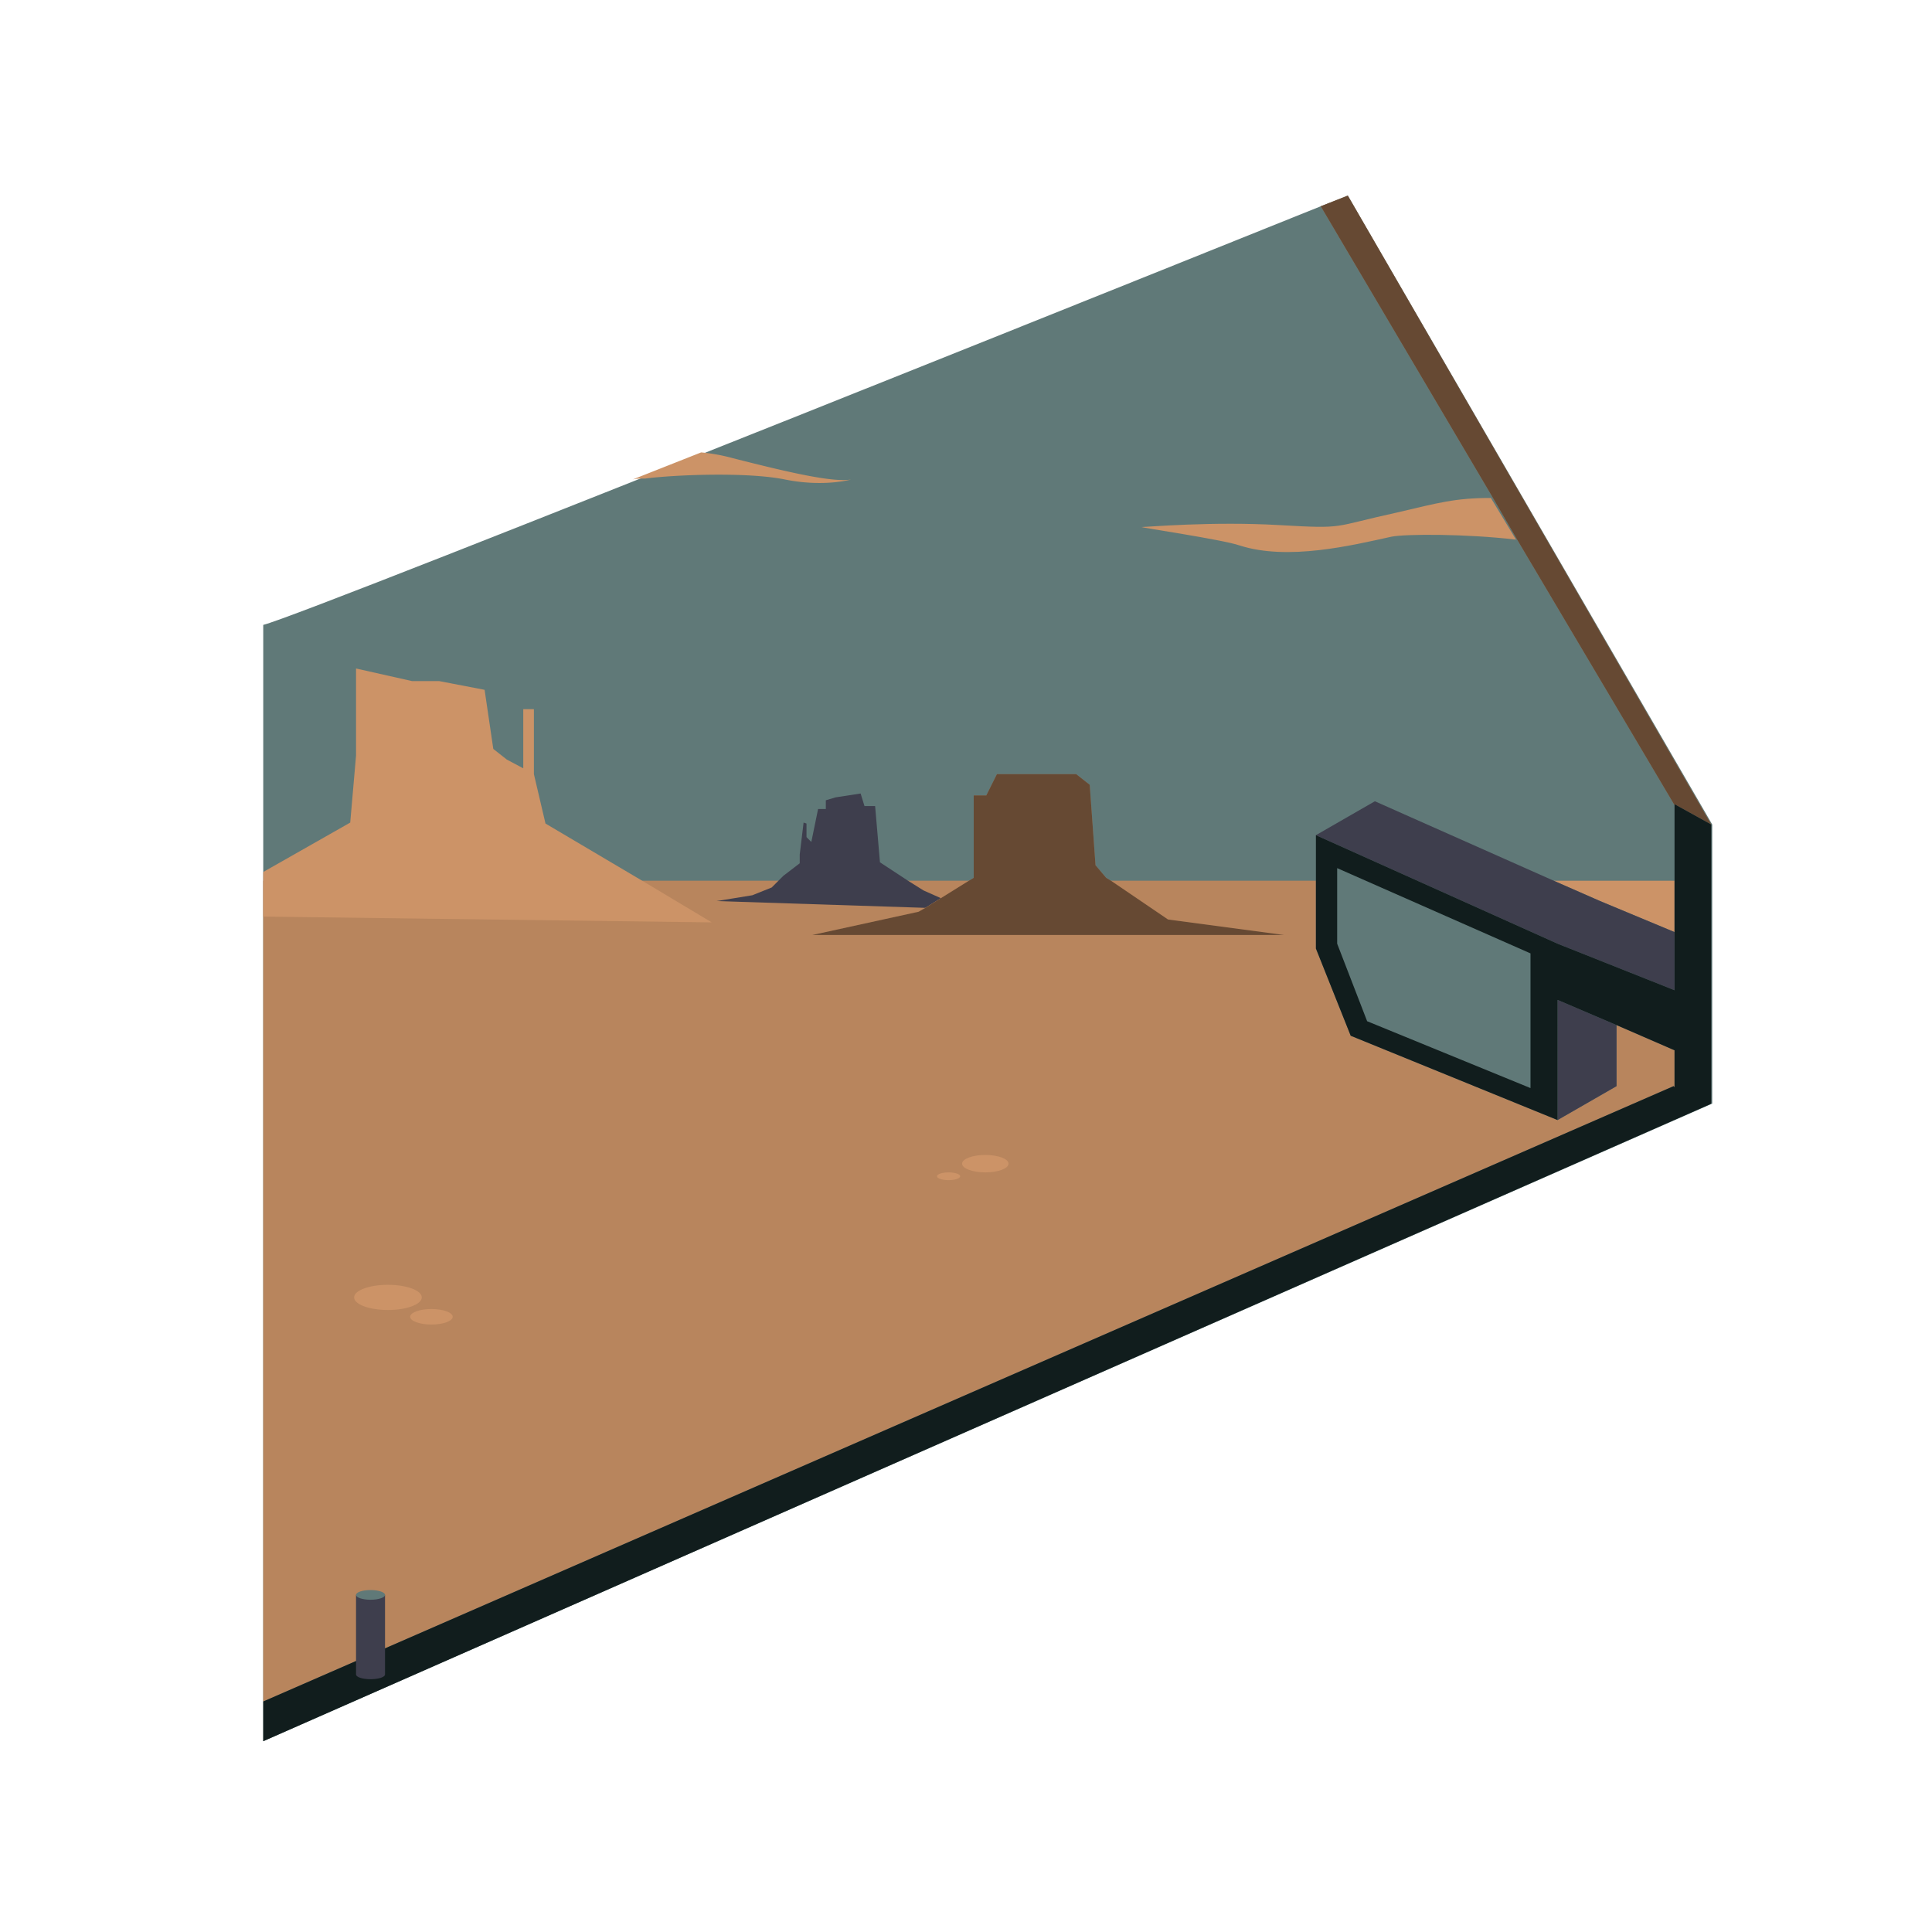 <?xml version="1.0" encoding="UTF-8"?>
<svg data-bbox="27.25 20.25 150 160" viewBox="0 0 200 200" height="200" width="200" xmlns="http://www.w3.org/2000/svg" data-type="color">
    <g>
        <path d="M139.525 20.25l-2.802 1.103S31.553 63.685 27.25 64.688V180.25l150-66.006v-28.89L139.525 20.25z" fill="#607978" data-color="1"/>
        <path d="M144.628 53.053c-6.905 1.505-5.203 1.705-12.208 1.304-6.905-.401-13.709.201-14.209.201s8.406 1.304 10.107 1.906c5.003 1.605 11.608 0 15.71-.903 1.501-.301 7.805-.301 12.909.301l-2.602-4.313c-3.703-.001-5.404.5-9.707 1.504z" fill="#CC9367" data-color="2"/>
        <path d="M66.776 49.542c3.102-.401 10.607-.702 14.51.1 4.003.803 6.805 0 6.805 0-1.901.301-6.304-.702-12.208-2.207a19.026 19.026 0 0 0-3.302-.602l-7.105 2.809c.3-.1.8-.1 1.3-.1z" fill="#CC9367" data-color="2"/>
        <path fill="#CC9367" d="M27.25 91.172v84.965l145.997-63.699.1.1v-3.812l-6.004-2.608v6.32l-6.104 3.511-21.414-8.727-3.602-9.028v-7.022H27.25z" data-color="2"/>
        <path opacity=".1" d="M27.25 91.172v84.965l145.997-63.699.1.1v-3.812l-6.004-2.608v6.32l-6.104 3.511-21.414-8.727-3.602-9.028v-7.022H27.25z"/>
        <path fill="#CC9367" d="M27.25 94.883l46.431.602-7.205-4.313-10.007-5.919-1.2-5.116v-6.721h-1.101v6.119l-1.701-.903-1.401-1.103-.901-6.119-4.703-.903H42.66l-5.804-1.304v9.028l-.6 6.922-9.006 5.116v4.614z" data-color="2"/>
        <path fill="#3E3E4D" d="M77.884 92.676l-3.703.602 21.615.702 1.601-1.003-1.801-.802-1.601-1.003-2.902-1.906-.501-5.819h-1.1l-.401-1.304-2.601.402-1.001.301v.902h-.801l-.7 3.411-.5-.501v-1.405l-.301-.1-.4 3.31v.903l-1.701 1.304-.5.502-.701.702-2.001.802z" data-color="3"/>
        <path fill="#CC9367" d="M95.796 93.98l-.701.402-11.007 2.407h48.832l-12.008-1.605-5.903-4.012-.501-.301-1.101-1.304-.6-8.326-1.401-1.104h-8.205l-1.101 2.207h-1.301v8.527l-.5.301-2.902 1.805-1.601 1.003z" data-color="2"/>
        <path opacity=".5" d="M95.796 93.98l-.701.402-11.007 2.407h48.832l-12.008-1.605-5.903-4.012-.501-.301-1.101-1.304-.6-8.326-1.401-1.104h-8.205l-1.101 2.207h-1.301v8.527l-.5.301-2.902 1.805-1.601 1.003z"/>
        <path fill="#CC9367" d="M173.347 96.488v-5.316h-12.508l4.803 2.106 7.705 3.21z" data-color="2"/>
        <path fill="#3E3E4D" d="M161.239 115.949l6.104-3.511v-6.32l-6.104-2.608v12.439z" data-color="3"/>
        <path fill="#3E3E4D" d="M161.239 97.692l12.108 4.815v-6.019l-7.705-3.21-4.803-2.106-18.512-8.226-6.104 3.511 25.016 11.235z" data-color="3"/>
        <path fill="#CC9367" d="M177.15 85.353L139.525 20.25l-2.802 1.103 17.712 29.994 2.501 4.314 16.411 27.686v-.1l3.803 2.106z" data-color="2"/>
        <path opacity=".5" d="M177.15 85.353L139.525 20.25l-2.802 1.103 17.712 29.994 2.501 4.314 16.411 27.686v-.1l3.803 2.106z"/>
        <path fill="#111D1D" d="M173.347 83.247v19.26l-12.108-4.815-25.016-11.235v11.737l3.602 9.028 21.414 8.727V103.51l6.104 2.608 6.004 2.608v3.812l-.1-.1L27.25 176.137v4.113l149.7-65.906.2-.1V85.353l-3.803-2.106z" data-color="4"/>
        <path fill="#CC9367" d="M104.402 120.463c0 .499-1.075.903-2.402.903-1.327 0-2.402-.404-2.402-.903s1.075-.903 2.402-.903c1.327 0 2.402.404 2.402.903z" data-color="2"/>
        <path fill="#CC9367" d="M99.398 121.767c0 .221-.538.401-1.201.401s-1.201-.18-1.201-.401c0-.221.538-.401 1.201-.401s1.201.18 1.201.401z" data-color="2"/>
        <path fill="#CC9367" d="M43.661 134.306c0 .72-1.568 1.304-3.502 1.304-1.934 0-3.502-.584-3.502-1.304 0-.72 1.568-1.304 3.502-1.304 1.934 0 3.502.584 3.502 1.304z" data-color="2"/>
        <path fill="#CC9367" d="M46.863 136.313c0 .443-.985.803-2.201.803-1.216 0-2.201-.36-2.201-.803 0-.443.985-.803 2.201-.803 1.216 0 2.201.36 2.201.803z" data-color="2"/>
        <path d="M36.856 165.103v8.226c0 .301.7.502 1.501.502.801 0 1.501-.201 1.501-.502v-8.226h-3.002z" fill="#3E3E4D" data-color="3"/>
        <path fill="#607978" d="M39.858 165.103c0 .277-.672.502-1.501.502-.829 0-1.501-.225-1.501-.502s.672-.502 1.501-.502c.829 0 1.501.225 1.501.502z" data-color="1"/>
        <path fill="#607978" d="M138.424 97.692l3.102 8.025 16.911 6.922V98.695l-20.013-8.827v7.824z" data-color="1"/>
    </g>
</svg>
